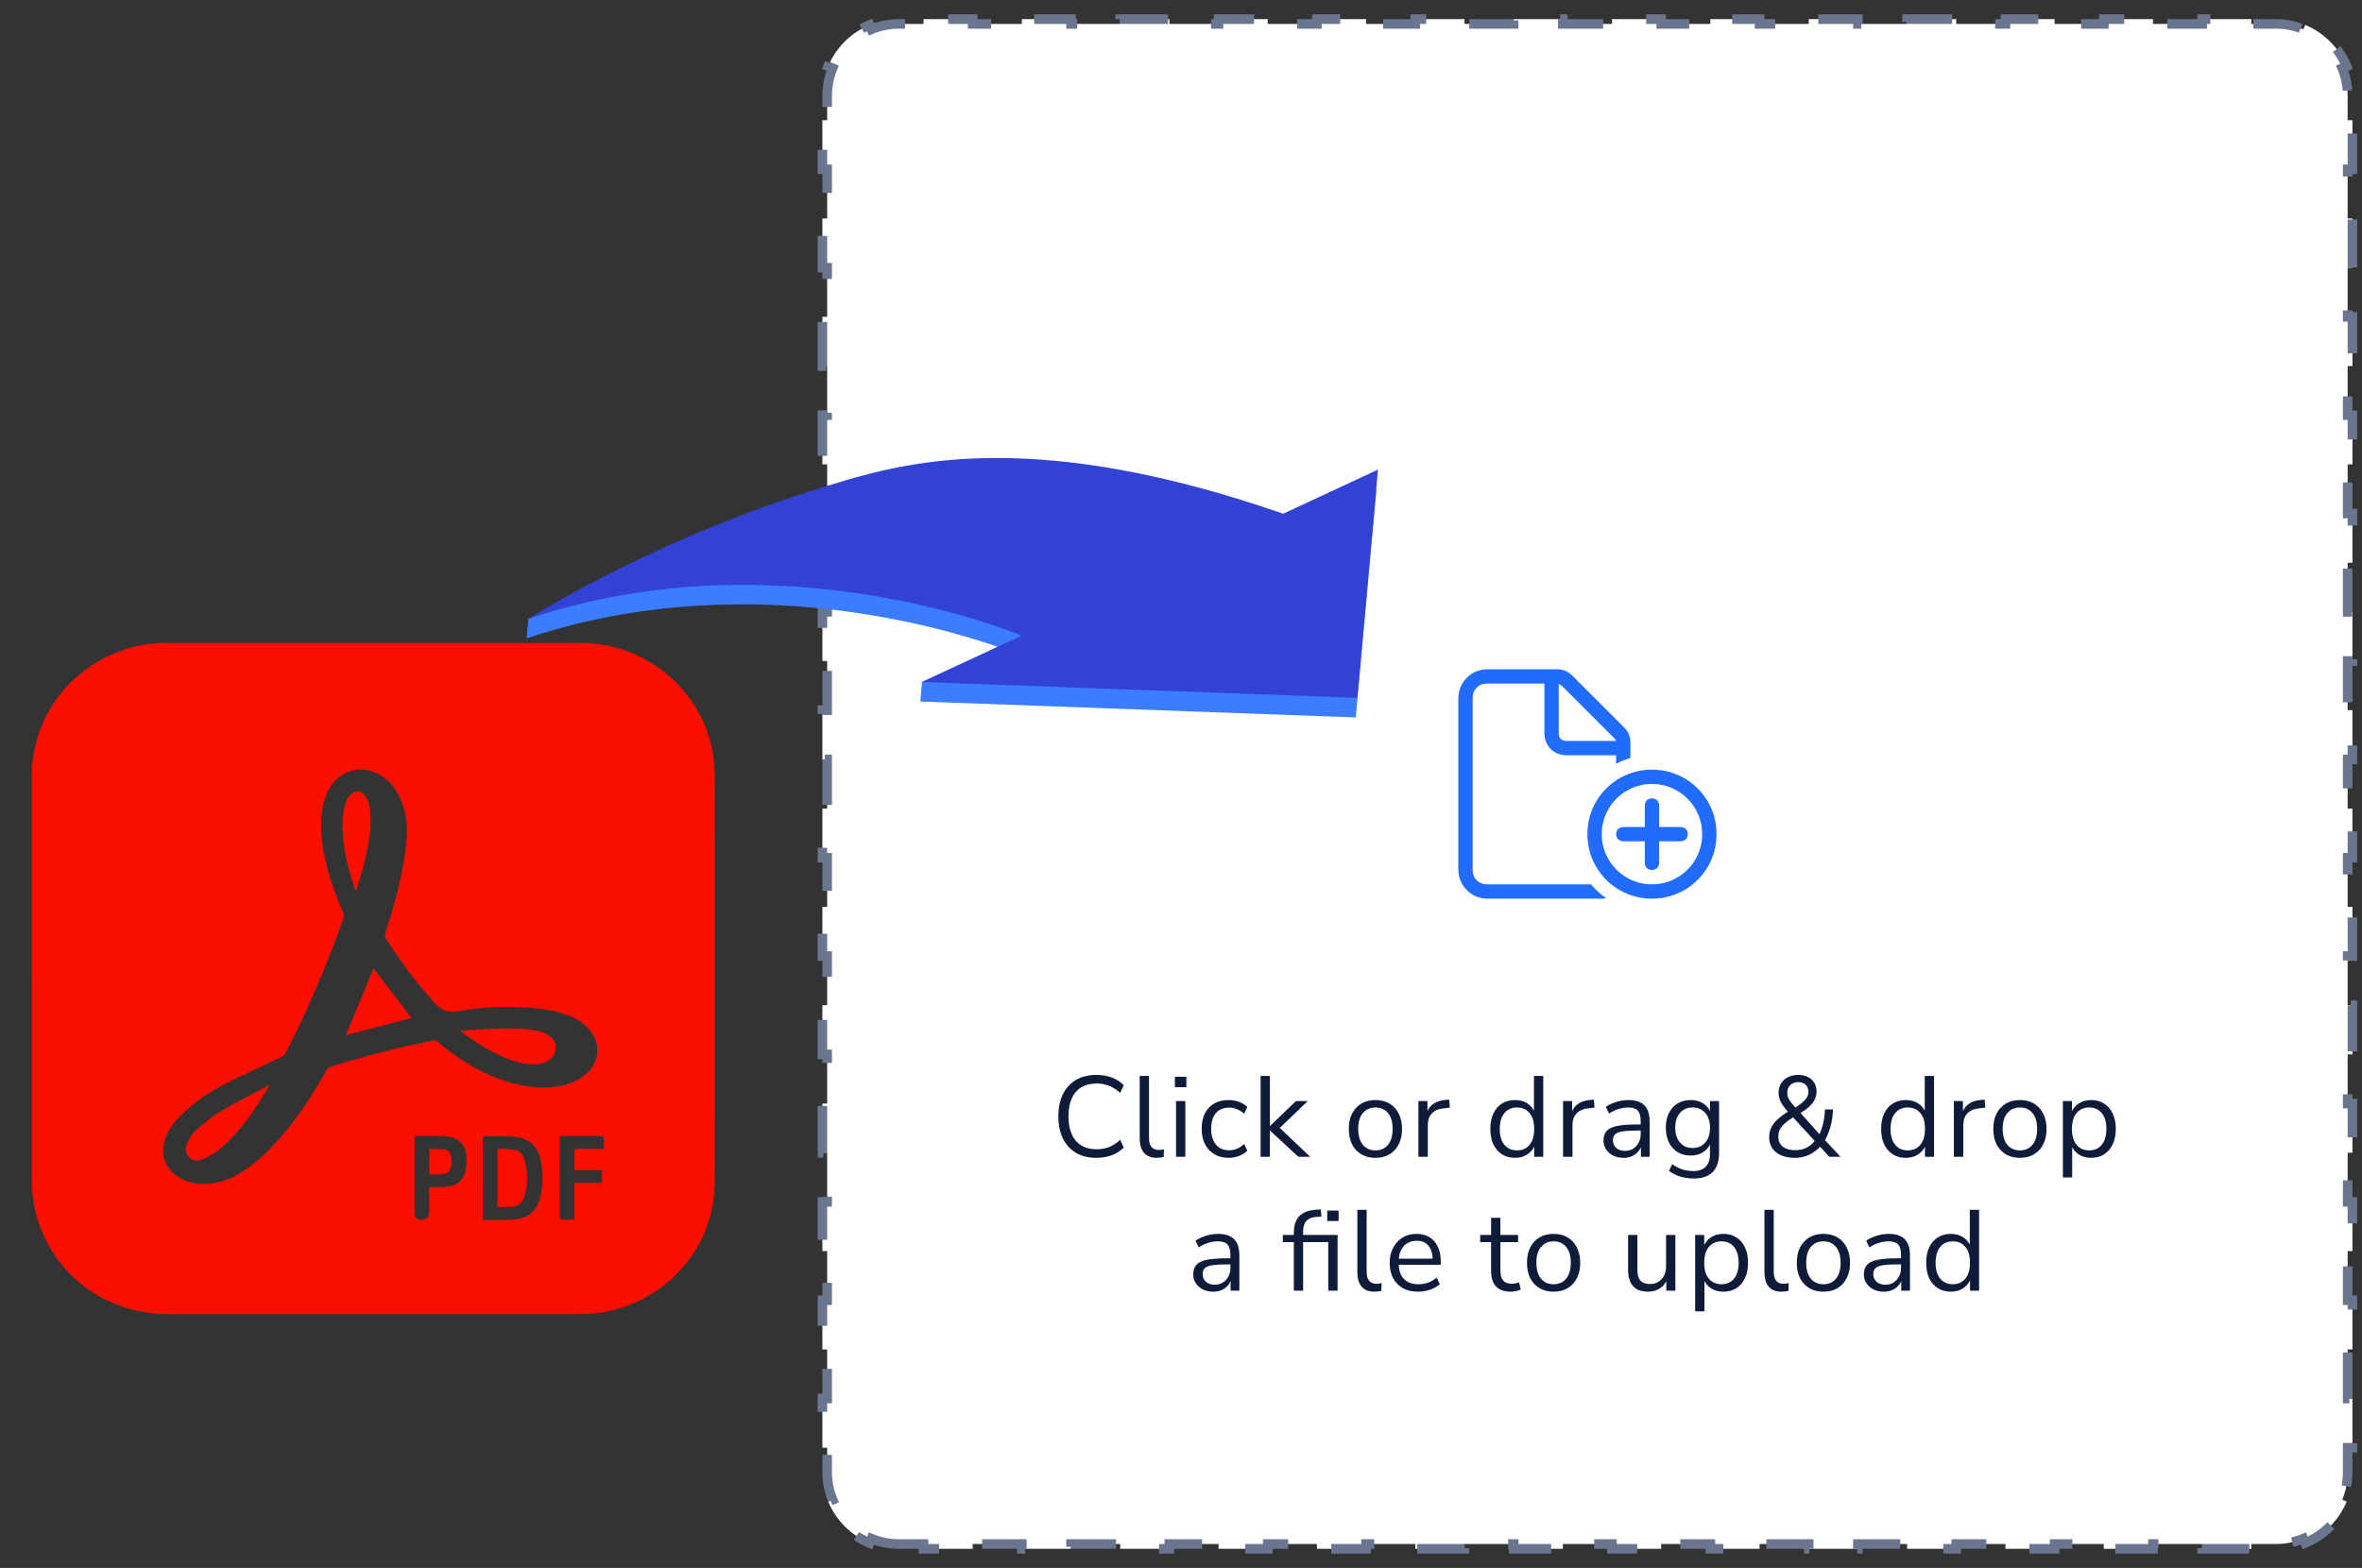<?xml version="1.0" encoding="utf-8"?>
<svg xmlns="http://www.w3.org/2000/svg" width="247" height="164" viewBox="0 0 247 164" fill="none">
<rect x="0" y="0" width="247" height="164" fill="#333333" stroke="none"/>
<path d="M94 161.5C92.982 161.5 92.013 161.298 91.129 160.931L90.938 161.393C88.982 160.582 87.418 159.018 86.607 157.062L87.069 156.871C86.703 155.987 86.5 155.018 86.5 154V151.429H86V146.286H86.5V141.143H86V136H86.5V130.857H86V125.714H86.5V120.571H86V115.429H86.5V110.286H86V105.143H86.5V100H86V94.857H86.5V89.714H86V84.571H86.5V79.429H86V74.286H86.5V69.143H86V64H86.5V58.857H86V53.714H86.5V48.571H86V43.428H86.5V38.286H86V33.143H86.5V28H86V22.857H86.5V17.714H86V12.571H86.5V10C86.5 8.982 86.703 8.013 87.069 7.129L86.607 6.938C87.418 4.982 88.982 3.418 90.938 2.607L91.129 3.069C92.013 2.702 92.982 2.5 94 2.5H96.571V2H101.714V2.5H106.857V2H112V2.5H117.143V2H122.286V2.5H127.429V2H132.571V2.5H137.714V2H142.857V2.5H148V2H153.143V2.5H158.286V2H163.429V2.5H168.571V2H173.714V2.5H178.857V2H184V2.5H189.143V2H194.286V2.5H199.429V2H204.571V2.5H209.714V2H214.857V2.5H220V2H225.143V2.5H230.286V2H235.429V2.5H238C239.018 2.5 239.987 2.702 240.871 3.069L241.062 2.607C243.018 3.418 244.582 4.982 245.393 6.938L244.931 7.129C245.298 8.013 245.5 8.982 245.5 10V12.571H246V17.714H245.5V22.857H246V28H245.5V33.143H246V38.286H245.5V43.429H246V48.571H245.5V53.714H246V58.857H245.5V64H246V69.143H245.5V74.286H246V79.429H245.5V84.571H246V89.714H245.5V94.857H246V100H245.5V105.143H246V110.286H245.5V115.429H246V120.571H245.5V125.714H246V130.857H245.5V136H246V141.143H245.5V146.286H246V151.429H245.5V154C245.5 155.018 245.298 155.987 244.931 156.871L245.393 157.062C244.582 159.018 243.018 160.582 241.062 161.393L240.871 160.931C239.987 161.298 239.018 161.5 238 161.5H235.429V162H230.286V161.5H225.143V162H220V161.5H214.857V162H209.714V161.5H204.571V162H199.429V161.5H194.286V162H189.143V161.5H184V162H178.857V161.5H173.714V162H168.571V161.5H163.429V162H158.286V161.5H153.143V162H148V161.5H142.857V162H137.714V161.5H132.571V162H127.429V161.5H122.286V162H117.143V161.5H112V162H106.857V161.5H101.714V162H96.571V161.5H94Z" fill="white" stroke="#6A768F" stroke-dasharray="5 5"/>
<path d="M114.649 121.108C113.817 121.108 113.105 120.932 112.513 120.58C111.921 120.228 111.465 119.728 111.145 119.08C110.833 118.432 110.677 117.66 110.677 116.764C110.677 115.868 110.833 115.1 111.145 114.46C111.465 113.812 111.921 113.312 112.513 112.96C113.105 112.608 113.817 112.432 114.649 112.432C115.233 112.432 115.773 112.524 116.269 112.708C116.765 112.892 117.181 113.16 117.517 113.512L117.133 114.316C116.765 113.972 116.381 113.724 115.981 113.572C115.589 113.412 115.153 113.332 114.673 113.332C113.721 113.332 112.993 113.632 112.489 114.232C111.985 114.832 111.733 115.676 111.733 116.764C111.733 117.852 111.985 118.7 112.489 119.308C112.993 119.908 113.721 120.208 114.673 120.208C115.153 120.208 115.589 120.132 115.981 119.98C116.381 119.82 116.765 119.568 117.133 119.224L117.517 120.028C117.181 120.372 116.765 120.64 116.269 120.832C115.773 121.016 115.233 121.108 114.649 121.108ZM120.97 121.108C120.378 121.108 119.93 120.932 119.626 120.58C119.33 120.228 119.182 119.724 119.182 119.068V112.54H120.154V118.996C120.154 119.276 120.19 119.512 120.262 119.704C120.342 119.896 120.458 120.04 120.61 120.136C120.762 120.232 120.95 120.28 121.174 120.28C121.27 120.28 121.362 120.276 121.45 120.268C121.546 120.252 121.634 120.232 121.714 120.208L121.69 121.024C121.562 121.048 121.438 121.068 121.318 121.084C121.206 121.1 121.09 121.108 120.97 121.108ZM122.862 113.716V112.624H124.062V113.716H122.862ZM122.982 121V115.168H123.954V121H122.982ZM128.493 121.108C127.909 121.108 127.405 120.98 126.981 120.724C126.557 120.468 126.229 120.112 125.997 119.656C125.773 119.192 125.661 118.656 125.661 118.048C125.661 117.432 125.773 116.9 125.997 116.452C126.229 116.004 126.557 115.66 126.981 115.42C127.405 115.18 127.909 115.06 128.493 115.06C128.853 115.06 129.209 115.124 129.561 115.252C129.913 115.38 130.205 115.56 130.437 115.792L130.101 116.5C129.869 116.276 129.613 116.112 129.333 116.008C129.061 115.904 128.801 115.852 128.553 115.852C127.945 115.852 127.477 116.044 127.149 116.428C126.821 116.804 126.657 117.348 126.657 118.06C126.657 118.756 126.821 119.308 127.149 119.716C127.477 120.116 127.945 120.316 128.553 120.316C128.801 120.316 129.061 120.264 129.333 120.16C129.613 120.056 129.869 119.888 130.101 119.656L130.437 120.364C130.205 120.596 129.909 120.78 129.549 120.916C129.197 121.044 128.845 121.108 128.493 121.108ZM131.826 121V112.54H132.798V117.76H132.822L135.522 115.168H136.758L133.554 118.24V117.712L137.01 121H135.774L132.822 118.264H132.798V121H131.826ZM143.832 121.108C143.264 121.108 142.772 120.984 142.356 120.736C141.94 120.488 141.616 120.14 141.384 119.692C141.16 119.236 141.048 118.7 141.048 118.084C141.048 117.468 141.16 116.936 141.384 116.488C141.616 116.032 141.94 115.68 142.356 115.432C142.772 115.184 143.264 115.06 143.832 115.06C144.4 115.06 144.892 115.184 145.308 115.432C145.724 115.68 146.044 116.032 146.268 116.488C146.5 116.936 146.616 117.468 146.616 118.084C146.616 118.7 146.5 119.236 146.268 119.692C146.044 120.14 145.724 120.488 145.308 120.736C144.892 120.984 144.4 121.108 143.832 121.108ZM143.832 120.328C144.384 120.328 144.82 120.136 145.14 119.752C145.468 119.36 145.632 118.8 145.632 118.072C145.632 117.352 145.468 116.8 145.14 116.416C144.82 116.032 144.384 115.84 143.832 115.84C143.288 115.84 142.852 116.032 142.524 116.416C142.196 116.8 142.032 117.352 142.032 118.072C142.032 118.8 142.196 119.36 142.524 119.752C142.852 120.136 143.288 120.328 143.832 120.328ZM148.326 121V115.168H149.274V116.548H149.154C149.29 116.076 149.526 115.72 149.862 115.48C150.198 115.232 150.642 115.088 151.194 115.048L151.542 115.012L151.614 115.852L151.002 115.924C150.458 115.972 150.038 116.148 149.742 116.452C149.454 116.748 149.31 117.156 149.31 117.676V121H148.326ZM158.429 121.108C157.909 121.108 157.453 120.984 157.061 120.736C156.677 120.488 156.377 120.14 156.161 119.692C155.953 119.236 155.849 118.7 155.849 118.084C155.849 117.46 155.953 116.924 156.161 116.476C156.377 116.02 156.677 115.672 157.061 115.432C157.453 115.184 157.909 115.06 158.429 115.06C158.957 115.06 159.409 115.192 159.785 115.456C160.161 115.72 160.413 116.076 160.541 116.524H160.409V112.54H161.381V121H160.433V119.608H160.553C160.425 120.064 160.169 120.428 159.785 120.7C159.409 120.972 158.957 121.108 158.429 121.108ZM158.633 120.328C159.185 120.328 159.621 120.136 159.941 119.752C160.269 119.36 160.433 118.804 160.433 118.084C160.433 117.356 160.269 116.8 159.941 116.416C159.621 116.032 159.185 115.84 158.633 115.84C158.089 115.84 157.653 116.032 157.325 116.416C156.997 116.8 156.833 117.356 156.833 118.084C156.833 118.804 156.997 119.36 157.325 119.752C157.653 120.136 158.089 120.328 158.633 120.328ZM163.455 121V115.168H164.403V116.548H164.283C164.419 116.076 164.655 115.72 164.991 115.48C165.327 115.232 165.771 115.088 166.323 115.048L166.671 115.012L166.743 115.852L166.131 115.924C165.587 115.972 165.167 116.148 164.871 116.452C164.583 116.748 164.439 117.156 164.439 117.676V121H163.455ZM169.783 121.108C169.383 121.108 169.023 121.032 168.703 120.88C168.391 120.72 168.143 120.504 167.959 120.232C167.775 119.96 167.683 119.656 167.683 119.32C167.683 118.888 167.791 118.548 168.007 118.3C168.231 118.052 168.595 117.876 169.099 117.772C169.611 117.668 170.307 117.616 171.187 117.616H171.727V118.252H171.199C170.711 118.252 170.303 118.268 169.975 118.3C169.647 118.332 169.387 118.388 169.195 118.468C169.003 118.548 168.867 118.652 168.787 118.78C168.707 118.908 168.667 119.068 168.667 119.26C168.667 119.588 168.779 119.856 169.003 120.064C169.235 120.272 169.547 120.376 169.939 120.376C170.259 120.376 170.539 120.3 170.779 120.148C171.027 119.996 171.219 119.788 171.355 119.524C171.499 119.26 171.571 118.956 171.571 118.612V117.244C171.571 116.748 171.471 116.392 171.271 116.176C171.071 115.952 170.743 115.84 170.287 115.84C169.935 115.84 169.595 115.892 169.267 115.996C168.939 116.092 168.603 116.252 168.259 116.476L167.923 115.768C168.131 115.624 168.367 115.5 168.631 115.396C168.895 115.284 169.171 115.2 169.459 115.144C169.747 115.088 170.023 115.06 170.287 115.06C170.791 115.06 171.207 115.144 171.535 115.312C171.863 115.472 172.107 115.72 172.267 116.056C172.427 116.384 172.507 116.808 172.507 117.328V121H171.595V119.644H171.703C171.639 119.948 171.515 120.208 171.331 120.424C171.155 120.64 170.935 120.808 170.671 120.928C170.407 121.048 170.111 121.108 169.783 121.108ZM177.14 123.268C176.636 123.268 176.16 123.2 175.712 123.064C175.272 122.936 174.88 122.74 174.536 122.476L174.86 121.768C175.1 121.936 175.336 122.072 175.568 122.176C175.808 122.288 176.052 122.368 176.3 122.416C176.556 122.464 176.82 122.488 177.092 122.488C177.66 122.488 178.088 122.336 178.376 122.032C178.672 121.728 178.82 121.288 178.82 120.712V119.356H178.94C178.82 119.82 178.564 120.188 178.172 120.46C177.788 120.732 177.336 120.868 176.816 120.868C176.28 120.868 175.816 120.748 175.424 120.508C175.032 120.26 174.728 119.916 174.512 119.476C174.304 119.036 174.2 118.528 174.2 117.952C174.2 117.376 174.304 116.872 174.512 116.44C174.728 116 175.032 115.66 175.424 115.42C175.816 115.18 176.28 115.06 176.816 115.06C177.344 115.06 177.8 115.196 178.184 115.468C178.568 115.732 178.816 116.092 178.928 116.548H178.82V115.168H179.768V120.58C179.768 121.172 179.668 121.668 179.468 122.068C179.276 122.468 178.984 122.768 178.592 122.968C178.2 123.168 177.716 123.268 177.14 123.268ZM176.996 120.076C177.556 120.076 178 119.884 178.328 119.5C178.656 119.116 178.82 118.6 178.82 117.952C178.82 117.304 178.656 116.792 178.328 116.416C178 116.032 177.556 115.84 176.996 115.84C176.444 115.84 176.004 116.032 175.676 116.416C175.348 116.792 175.184 117.304 175.184 117.952C175.184 118.6 175.348 119.116 175.676 119.5C176.004 119.884 176.444 120.076 176.996 120.076ZM187.706 121.108C187.146 121.108 186.662 121.02 186.254 120.844C185.846 120.66 185.534 120.408 185.318 120.088C185.11 119.768 185.006 119.396 185.006 118.972C185.006 118.612 185.07 118.288 185.198 118C185.334 117.704 185.534 117.428 185.798 117.172C186.062 116.908 186.39 116.648 186.782 116.392L187.166 116.14L187.034 116.344C186.65 115.928 186.378 115.568 186.218 115.264C186.066 114.952 185.99 114.632 185.99 114.304C185.99 113.936 186.074 113.612 186.242 113.332C186.41 113.044 186.65 112.824 186.962 112.672C187.282 112.512 187.65 112.432 188.066 112.432C188.442 112.432 188.77 112.504 189.05 112.648C189.33 112.784 189.55 112.98 189.71 113.236C189.878 113.492 189.962 113.796 189.962 114.148C189.962 114.436 189.906 114.708 189.794 114.964C189.682 115.212 189.494 115.464 189.23 115.72C188.966 115.968 188.598 116.232 188.126 116.512L188.15 116.26L190.394 118.78H190.178C190.37 118.452 190.522 118.048 190.634 117.568C190.754 117.08 190.822 116.572 190.838 116.044H191.678C191.662 116.708 191.57 117.328 191.402 117.904C191.242 118.472 191.022 118.976 190.742 119.416L190.73 119.128L192.47 121H191.282L190.202 119.788H190.454C190.118 120.204 189.714 120.528 189.242 120.76C188.77 120.992 188.258 121.108 187.706 121.108ZM187.754 120.304C188.21 120.304 188.614 120.208 188.966 120.016C189.326 119.824 189.638 119.544 189.902 119.176L189.89 119.476L187.346 116.692L187.73 116.728L187.358 116.968C187.014 117.192 186.738 117.404 186.53 117.604C186.33 117.796 186.186 117.996 186.098 118.204C186.01 118.412 185.966 118.644 185.966 118.9C185.966 119.34 186.118 119.684 186.422 119.932C186.726 120.18 187.17 120.304 187.754 120.304ZM188.066 113.188C187.722 113.188 187.442 113.288 187.226 113.488C187.01 113.688 186.902 113.952 186.902 114.28C186.902 114.456 186.926 114.62 186.974 114.772C187.03 114.916 187.126 115.08 187.262 115.264C187.398 115.44 187.586 115.668 187.826 115.948L187.574 115.96C187.958 115.712 188.262 115.496 188.486 115.312C188.71 115.12 188.87 114.936 188.966 114.76C189.062 114.584 189.11 114.396 189.11 114.196C189.11 113.884 189.014 113.64 188.822 113.464C188.63 113.28 188.378 113.188 188.066 113.188ZM199.296 121.108C198.776 121.108 198.32 120.984 197.928 120.736C197.544 120.488 197.244 120.14 197.028 119.692C196.82 119.236 196.716 118.7 196.716 118.084C196.716 117.46 196.82 116.924 197.028 116.476C197.244 116.02 197.544 115.672 197.928 115.432C198.32 115.184 198.776 115.06 199.296 115.06C199.824 115.06 200.276 115.192 200.652 115.456C201.028 115.72 201.28 116.076 201.408 116.524H201.276V112.54H202.248V121H201.3V119.608H201.42C201.292 120.064 201.036 120.428 200.652 120.7C200.276 120.972 199.824 121.108 199.296 121.108ZM199.5 120.328C200.052 120.328 200.488 120.136 200.808 119.752C201.136 119.36 201.3 118.804 201.3 118.084C201.3 117.356 201.136 116.8 200.808 116.416C200.488 116.032 200.052 115.84 199.5 115.84C198.956 115.84 198.52 116.032 198.192 116.416C197.864 116.8 197.7 117.356 197.7 118.084C197.7 118.804 197.864 119.36 198.192 119.752C198.52 120.136 198.956 120.328 199.5 120.328ZM204.322 121V115.168H205.27V116.548H205.15C205.286 116.076 205.522 115.72 205.858 115.48C206.194 115.232 206.638 115.088 207.19 115.048L207.538 115.012L207.61 115.852L206.998 115.924C206.454 115.972 206.034 116.148 205.738 116.452C205.45 116.748 205.306 117.156 205.306 117.676V121H204.322ZM211.227 121.108C210.659 121.108 210.167 120.984 209.751 120.736C209.335 120.488 209.011 120.14 208.779 119.692C208.555 119.236 208.443 118.7 208.443 118.084C208.443 117.468 208.555 116.936 208.779 116.488C209.011 116.032 209.335 115.68 209.751 115.432C210.167 115.184 210.659 115.06 211.227 115.06C211.795 115.06 212.287 115.184 212.703 115.432C213.119 115.68 213.439 116.032 213.663 116.488C213.895 116.936 214.011 117.468 214.011 118.084C214.011 118.7 213.895 119.236 213.663 119.692C213.439 120.14 213.119 120.488 212.703 120.736C212.287 120.984 211.795 121.108 211.227 121.108ZM211.227 120.328C211.779 120.328 212.215 120.136 212.535 119.752C212.863 119.36 213.027 118.8 213.027 118.072C213.027 117.352 212.863 116.8 212.535 116.416C212.215 116.032 211.779 115.84 211.227 115.84C210.683 115.84 210.247 116.032 209.919 116.416C209.591 116.8 209.427 117.352 209.427 118.072C209.427 118.8 209.591 119.36 209.919 119.752C210.247 120.136 210.683 120.328 211.227 120.328ZM215.721 123.16V115.168H216.669V116.548H216.549C216.677 116.092 216.929 115.732 217.305 115.468C217.689 115.196 218.145 115.06 218.673 115.06C219.193 115.06 219.645 115.184 220.029 115.432C220.421 115.672 220.721 116.02 220.929 116.476C221.145 116.924 221.253 117.46 221.253 118.084C221.253 118.7 221.145 119.236 220.929 119.692C220.721 120.14 220.425 120.488 220.041 120.736C219.657 120.984 219.201 121.108 218.673 121.108C218.145 121.108 217.693 120.976 217.317 120.712C216.941 120.44 216.685 120.08 216.549 119.632H216.693V123.16H215.721ZM218.469 120.328C219.021 120.328 219.457 120.136 219.777 119.752C220.105 119.36 220.269 118.804 220.269 118.084C220.269 117.356 220.105 116.8 219.777 116.416C219.457 116.032 219.021 115.84 218.469 115.84C217.925 115.84 217.489 116.032 217.161 116.416C216.833 116.8 216.669 117.356 216.669 118.084C216.669 118.804 216.833 119.36 217.161 119.752C217.489 120.136 217.925 120.328 218.469 120.328ZM126.879 135.108C126.479 135.108 126.119 135.032 125.799 134.88C125.487 134.72 125.239 134.504 125.055 134.232C124.871 133.96 124.779 133.656 124.779 133.32C124.779 132.888 124.887 132.548 125.103 132.3C125.327 132.052 125.691 131.876 126.195 131.772C126.707 131.668 127.403 131.616 128.283 131.616H128.823V132.252H128.295C127.807 132.252 127.399 132.268 127.071 132.3C126.743 132.332 126.483 132.388 126.291 132.468C126.099 132.548 125.963 132.652 125.883 132.78C125.803 132.908 125.763 133.068 125.763 133.26C125.763 133.588 125.875 133.856 126.099 134.064C126.331 134.272 126.643 134.376 127.035 134.376C127.355 134.376 127.635 134.3 127.875 134.148C128.123 133.996 128.315 133.788 128.451 133.524C128.595 133.26 128.667 132.956 128.667 132.612V131.244C128.667 130.748 128.567 130.392 128.367 130.176C128.167 129.952 127.839 129.84 127.383 129.84C127.031 129.84 126.691 129.892 126.363 129.996C126.035 130.092 125.699 130.252 125.355 130.476L125.019 129.768C125.227 129.624 125.463 129.5 125.727 129.396C125.991 129.284 126.267 129.2 126.555 129.144C126.843 129.088 127.119 129.06 127.383 129.06C127.887 129.06 128.303 129.144 128.631 129.312C128.959 129.472 129.203 129.72 129.363 130.056C129.523 130.384 129.603 130.808 129.603 131.328V135H128.691V133.644H128.799C128.735 133.948 128.611 134.208 128.427 134.424C128.251 134.64 128.031 134.808 127.767 134.928C127.503 135.048 127.207 135.108 126.879 135.108ZM135.3 135V129.924H134.148V129.168H135.564L135.3 129.42V128.964C135.3 128.188 135.492 127.6 135.876 127.2C136.268 126.8 136.868 126.576 137.676 126.528L138.12 126.504L138.18 127.26L137.676 127.284C137.348 127.3 137.08 127.372 136.872 127.5C136.664 127.62 136.512 127.792 136.416 128.016C136.32 128.24 136.272 128.516 136.272 128.844V129.3V129.168H139.872V135H138.9V129.924H136.272V135H135.3ZM138.792 127.716V126.624H139.98V127.716H138.792ZM143.729 135.108C143.137 135.108 142.689 134.932 142.385 134.58C142.089 134.228 141.941 133.724 141.941 133.068V126.54H142.913V132.996C142.913 133.276 142.949 133.512 143.021 133.704C143.101 133.896 143.217 134.04 143.369 134.136C143.521 134.232 143.709 134.28 143.933 134.28C144.029 134.28 144.121 134.276 144.209 134.268C144.305 134.252 144.393 134.232 144.473 134.208L144.449 135.024C144.321 135.048 144.197 135.068 144.077 135.084C143.965 135.1 143.849 135.108 143.729 135.108ZM148.311 135.108C147.695 135.108 147.163 134.988 146.715 134.748C146.275 134.5 145.931 134.152 145.683 133.704C145.443 133.256 145.323 132.72 145.323 132.096C145.323 131.488 145.443 130.96 145.683 130.512C145.923 130.056 146.251 129.7 146.667 129.444C147.091 129.188 147.579 129.06 148.131 129.06C148.659 129.06 149.111 129.176 149.487 129.408C149.863 129.64 150.151 129.968 150.351 130.392C150.559 130.816 150.663 131.324 150.663 131.916V132.288H146.067V131.652H150.015L149.823 131.808C149.823 131.168 149.679 130.672 149.391 130.32C149.111 129.96 148.699 129.78 148.155 129.78C147.747 129.78 147.399 129.876 147.111 130.068C146.831 130.252 146.619 130.512 146.475 130.848C146.331 131.176 146.259 131.56 146.259 132V132.072C146.259 132.56 146.335 132.972 146.487 133.308C146.647 133.644 146.883 133.9 147.195 134.076C147.507 134.244 147.879 134.328 148.311 134.328C148.655 134.328 148.987 134.276 149.307 134.172C149.635 134.06 149.943 133.88 150.231 133.632L150.567 134.316C150.303 134.556 149.967 134.748 149.559 134.892C149.151 135.036 148.735 135.108 148.311 135.108ZM157.992 135.108C157.304 135.108 156.788 134.924 156.444 134.556C156.1 134.188 155.928 133.664 155.928 132.984V129.924H154.788V129.168H155.928V127.38H156.9V129.168H158.748V129.924H156.9V132.888C156.9 133.344 156.996 133.692 157.188 133.932C157.38 134.164 157.692 134.28 158.124 134.28C158.252 134.28 158.38 134.264 158.508 134.232C158.636 134.2 158.752 134.168 158.856 134.136L159.024 134.88C158.92 134.936 158.768 134.988 158.568 135.036C158.368 135.084 158.176 135.108 157.992 135.108ZM162.463 135.108C161.895 135.108 161.403 134.984 160.987 134.736C160.571 134.488 160.247 134.14 160.015 133.692C159.791 133.236 159.679 132.7 159.679 132.084C159.679 131.468 159.791 130.936 160.015 130.488C160.247 130.032 160.571 129.68 160.987 129.432C161.403 129.184 161.895 129.06 162.463 129.06C163.031 129.06 163.523 129.184 163.939 129.432C164.355 129.68 164.675 130.032 164.899 130.488C165.131 130.936 165.247 131.468 165.247 132.084C165.247 132.7 165.131 133.236 164.899 133.692C164.675 134.14 164.355 134.488 163.939 134.736C163.523 134.984 163.031 135.108 162.463 135.108ZM162.463 134.328C163.015 134.328 163.451 134.136 163.771 133.752C164.099 133.36 164.263 132.8 164.263 132.072C164.263 131.352 164.099 130.8 163.771 130.416C163.451 130.032 163.015 129.84 162.463 129.84C161.919 129.84 161.483 130.032 161.155 130.416C160.827 130.8 160.663 131.352 160.663 132.072C160.663 132.8 160.827 133.36 161.155 133.752C161.483 134.136 161.919 134.328 162.463 134.328ZM172.353 135.108C171.881 135.108 171.489 135.024 171.177 134.856C170.873 134.68 170.641 134.42 170.481 134.076C170.329 133.732 170.253 133.304 170.253 132.792V129.168H171.225V132.78C171.225 133.124 171.269 133.412 171.357 133.644C171.453 133.868 171.601 134.036 171.801 134.148C172.001 134.252 172.249 134.304 172.545 134.304C172.881 134.304 173.173 134.228 173.421 134.076C173.669 133.924 173.865 133.712 174.009 133.44C174.153 133.168 174.225 132.848 174.225 132.48V129.168H175.197V135H174.249V133.656H174.405C174.245 134.128 173.981 134.488 173.613 134.736C173.253 134.984 172.833 135.108 172.353 135.108ZM177.266 137.16V129.168H178.214V130.548H178.094C178.222 130.092 178.474 129.732 178.85 129.468C179.234 129.196 179.69 129.06 180.218 129.06C180.738 129.06 181.19 129.184 181.574 129.432C181.966 129.672 182.266 130.02 182.474 130.476C182.69 130.924 182.798 131.46 182.798 132.084C182.798 132.7 182.69 133.236 182.474 133.692C182.266 134.14 181.97 134.488 181.586 134.736C181.202 134.984 180.746 135.108 180.218 135.108C179.69 135.108 179.238 134.976 178.862 134.712C178.486 134.44 178.23 134.08 178.094 133.632H178.238V137.16H177.266ZM180.014 134.328C180.566 134.328 181.002 134.136 181.322 133.752C181.65 133.36 181.814 132.804 181.814 132.084C181.814 131.356 181.65 130.8 181.322 130.416C181.002 130.032 180.566 129.84 180.014 129.84C179.47 129.84 179.034 130.032 178.706 130.416C178.378 130.8 178.214 131.356 178.214 132.084C178.214 132.804 178.378 133.36 178.706 133.752C179.034 134.136 179.47 134.328 180.014 134.328ZM186.3 135.108C185.708 135.108 185.26 134.932 184.956 134.58C184.66 134.228 184.512 133.724 184.512 133.068V126.54H185.484V132.996C185.484 133.276 185.52 133.512 185.592 133.704C185.672 133.896 185.788 134.04 185.94 134.136C186.092 134.232 186.28 134.28 186.504 134.28C186.6 134.28 186.692 134.276 186.78 134.268C186.876 134.252 186.964 134.232 187.044 134.208L187.02 135.024C186.892 135.048 186.768 135.068 186.648 135.084C186.536 135.1 186.42 135.108 186.3 135.108ZM190.678 135.108C190.11 135.108 189.618 134.984 189.202 134.736C188.786 134.488 188.462 134.14 188.23 133.692C188.006 133.236 187.894 132.7 187.894 132.084C187.894 131.468 188.006 130.936 188.23 130.488C188.462 130.032 188.786 129.68 189.202 129.432C189.618 129.184 190.11 129.06 190.678 129.06C191.246 129.06 191.738 129.184 192.154 129.432C192.57 129.68 192.89 130.032 193.114 130.488C193.346 130.936 193.462 131.468 193.462 132.084C193.462 132.7 193.346 133.236 193.114 133.692C192.89 134.14 192.57 134.488 192.154 134.736C191.738 134.984 191.246 135.108 190.678 135.108ZM190.678 134.328C191.23 134.328 191.666 134.136 191.986 133.752C192.314 133.36 192.478 132.8 192.478 132.072C192.478 131.352 192.314 130.8 191.986 130.416C191.666 130.032 191.23 129.84 190.678 129.84C190.134 129.84 189.698 130.032 189.37 130.416C189.042 130.8 188.878 131.352 188.878 132.072C188.878 132.8 189.042 133.36 189.37 133.752C189.698 134.136 190.134 134.328 190.678 134.328ZM197.008 135.108C196.608 135.108 196.248 135.032 195.928 134.88C195.616 134.72 195.368 134.504 195.184 134.232C195 133.96 194.908 133.656 194.908 133.32C194.908 132.888 195.016 132.548 195.232 132.3C195.456 132.052 195.82 131.876 196.324 131.772C196.836 131.668 197.532 131.616 198.412 131.616H198.952V132.252H198.424C197.936 132.252 197.528 132.268 197.2 132.3C196.872 132.332 196.612 132.388 196.42 132.468C196.228 132.548 196.092 132.652 196.012 132.78C195.932 132.908 195.892 133.068 195.892 133.26C195.892 133.588 196.004 133.856 196.228 134.064C196.46 134.272 196.772 134.376 197.164 134.376C197.484 134.376 197.764 134.3 198.004 134.148C198.252 133.996 198.444 133.788 198.58 133.524C198.724 133.26 198.796 132.956 198.796 132.612V131.244C198.796 130.748 198.696 130.392 198.496 130.176C198.296 129.952 197.968 129.84 197.512 129.84C197.16 129.84 196.82 129.892 196.492 129.996C196.164 130.092 195.828 130.252 195.484 130.476L195.148 129.768C195.356 129.624 195.592 129.5 195.856 129.396C196.12 129.284 196.396 129.2 196.684 129.144C196.972 129.088 197.248 129.06 197.512 129.06C198.016 129.06 198.432 129.144 198.76 129.312C199.088 129.472 199.332 129.72 199.492 130.056C199.652 130.384 199.732 130.808 199.732 131.328V135H198.82V133.644H198.928C198.864 133.948 198.74 134.208 198.556 134.424C198.38 134.64 198.16 134.808 197.896 134.928C197.632 135.048 197.336 135.108 197.008 135.108ZM204.005 135.108C203.485 135.108 203.029 134.984 202.637 134.736C202.253 134.488 201.953 134.14 201.737 133.692C201.529 133.236 201.425 132.7 201.425 132.084C201.425 131.46 201.529 130.924 201.737 130.476C201.953 130.02 202.253 129.672 202.637 129.432C203.029 129.184 203.485 129.06 204.005 129.06C204.533 129.06 204.985 129.192 205.361 129.456C205.737 129.72 205.989 130.076 206.117 130.524H205.985V126.54H206.957V135H206.009V133.608H206.129C206.001 134.064 205.745 134.428 205.361 134.7C204.985 134.972 204.533 135.108 204.005 135.108ZM204.209 134.328C204.761 134.328 205.197 134.136 205.517 133.752C205.845 133.36 206.009 132.804 206.009 132.084C206.009 131.356 205.845 130.8 205.517 130.416C205.197 130.032 204.761 129.84 204.209 129.84C203.665 129.84 203.229 130.032 202.901 130.416C202.573 130.8 202.409 131.356 202.409 132.084C202.409 132.804 202.573 133.36 202.901 133.752C203.229 134.136 203.665 134.328 204.209 134.328Z" fill="#0E1C39"/>
<g clip-path="url(#clip0_3668_24376)">
<path d="M155.5 92.5H166.375H155.5H166.375C166.844 93.062 167.375 93.547 167.969 93.953C167.812 93.984 167.656 94 167.5 94H155.5C154.656 93.969 153.953 93.672 153.391 93.109C152.828 92.547 152.531 91.844 152.5 91V73C152.531 72.156 152.828 71.453 153.391 70.891C153.953 70.328 154.656 70.031 155.5 70H162.812C163.438 70 163.969 70.219 164.406 70.656L169.844 76.094C170.281 76.531 170.5 77.062 170.5 77.688V79.281C169.969 79.438 169.469 79.641 169 79.891V79H163.75C163.125 78.969 162.594 78.75 162.156 78.344C161.75 77.906 161.531 77.375 161.5 76.75V71.5H155.5C155.062 71.5 154.703 71.641 154.422 71.922C154.141 72.203 154 72.562 154 73V91C154 91.438 154.141 91.797 154.422 92.078C154.703 92.359 155.062 92.5 155.5 92.5ZM169 77.5C168.938 77.375 168.859 77.266 168.766 77.172L163.328 71.734C163.234 71.641 163.125 71.578 163 71.547V76.75C163.031 77.219 163.281 77.469 163.75 77.5H169ZM178 87.25C178 86.312 177.766 85.438 177.297 84.625C176.828 83.812 176.188 83.172 175.375 82.703C174.562 82.234 173.688 82 172.75 82C171.812 82 170.938 82.234 170.125 82.703C169.312 83.172 168.672 83.812 168.203 84.625C167.734 85.438 167.5 86.312 167.5 87.25C167.5 88.188 167.734 89.062 168.203 89.875C168.672 90.688 169.312 91.328 170.125 91.797C170.938 92.266 171.812 92.5 172.75 92.5C173.688 92.5 174.562 92.266 175.375 91.797C176.188 91.328 176.828 90.688 177.297 89.875C177.766 89.062 178 88.188 178 87.25ZM166 87.25C166 86.031 166.297 84.906 166.891 83.875C167.484 82.844 168.312 82.016 169.375 81.391C170.438 80.797 171.562 80.5 172.75 80.5C173.938 80.5 175.062 80.797 176.125 81.391C177.188 82.016 178.016 82.844 178.609 83.875C179.203 84.906 179.5 86.031 179.5 87.25C179.5 88.469 179.203 89.594 178.609 90.625C178.016 91.656 177.188 92.484 176.125 93.109C175.062 93.703 173.938 94 172.75 94C171.562 94 170.438 93.703 169.375 93.109C168.312 92.484 167.484 91.656 166.891 90.625C166.297 89.594 166 88.469 166 87.25ZM173.5 84.25V86.5V84.25V86.5H175.75C176.219 86.531 176.469 86.781 176.5 87.25C176.469 87.719 176.219 87.969 175.75 88H173.5V90.25C173.469 90.719 173.219 90.969 172.75 91C172.281 90.969 172.031 90.719 172 90.25V88H169.75C169.281 87.969 169.031 87.719 169 87.25C169.031 86.781 169.281 86.531 169.75 86.5H172V84.25C172.031 83.781 172.281 83.531 172.75 83.5C173.219 83.531 173.469 83.781 173.5 84.25Z" fill="#216BFF"/>
</g>
<path d="M3.324 102.332C3.324 95.28 3.324 88.228 3.324 81.176C3.324 75.322 6.98 70.153 12.533 68.116C14.1 67.534 15.719 67.243 17.39 67.243C31.822 67.243 46.271 67.243 60.703 67.243C68.38 67.243 74.734 73.456 74.734 81.004C74.751 95.245 74.751 109.469 74.734 123.71C74.734 130.796 69.111 136.77 61.921 137.403C61.451 137.438 60.981 137.455 60.511 137.455C46.202 137.455 31.892 137.455 17.582 137.455C10.462 137.455 4.63 132.559 3.498 125.661C3.376 124.925 3.342 124.172 3.342 123.419C3.342 116.384 3.342 109.366 3.342 102.332H3.324ZM56.977 113.748C57.186 113.748 57.517 113.748 57.848 113.697C59.188 113.543 60.442 113.166 61.434 112.191C62.74 110.924 62.809 109.093 61.643 107.706C61.068 107.022 60.32 106.577 59.502 106.251C58.3 105.772 57.03 105.532 55.741 105.43C53.113 105.207 50.484 105.293 47.89 105.772C46.793 105.977 46.132 105.652 45.435 104.899C43.538 102.828 41.919 100.586 40.404 98.241C40.248 98.001 40.213 97.779 40.317 97.505C41.153 94.989 41.849 92.438 42.267 89.819C42.528 88.159 42.72 86.482 42.302 84.821C41.919 83.298 41.205 81.98 39.83 81.124C37.967 79.96 35.774 80.44 34.59 82.254C34.277 82.733 34.05 83.281 33.894 83.829C33.476 85.232 33.528 86.67 33.702 88.125C34.033 90.675 34.834 93.106 35.896 95.451C35.965 95.605 36 95.827 35.93 95.981C34.242 100.825 32.257 105.532 29.89 110.103C29.75 110.359 29.576 110.513 29.298 110.633C27.296 111.575 25.276 112.465 23.327 113.492C21.673 114.347 20.158 115.426 18.853 116.727C18.139 117.446 17.547 118.233 17.251 119.209C16.711 120.903 17.373 122.478 18.974 123.299C19.828 123.744 20.733 123.881 21.673 123.83C23.066 123.744 24.319 123.248 25.468 122.478C26.878 121.536 28.097 120.372 29.211 119.106C31.126 116.915 32.727 114.501 34.137 111.968C34.224 111.814 34.381 111.643 34.555 111.592C38.072 110.479 41.623 109.572 45.227 108.836C45.488 108.784 45.644 108.836 45.836 109.007C47.298 110.257 48.882 111.352 50.641 112.191C52.59 113.132 54.645 113.731 56.96 113.783L56.977 113.748ZM50.519 127.578C50.623 127.578 50.693 127.613 50.763 127.613C51.79 127.613 52.799 127.63 53.809 127.544C55.271 127.424 56.142 126.654 56.49 125.268C56.786 124.104 56.803 122.906 56.612 121.725C56.298 119.808 55.358 118.969 53.374 118.866C52.556 118.815 51.737 118.866 50.937 118.832C50.606 118.832 50.484 118.9 50.484 119.26C50.484 121.896 50.484 124.515 50.484 127.151C50.484 127.287 50.484 127.424 50.501 127.561L50.519 127.578ZM43.364 118.883V119.328C43.364 121.844 43.364 124.361 43.364 126.877C43.364 127.345 43.608 127.578 44.095 127.578C44.583 127.578 44.844 127.322 44.878 126.808C44.878 125.952 44.878 125.079 44.878 124.172C45.07 124.172 45.209 124.172 45.366 124.172C45.853 124.172 46.341 124.172 46.811 124.121C47.821 124.001 48.499 123.402 48.691 122.426C48.778 121.981 48.795 121.502 48.778 121.04C48.708 119.722 47.942 118.935 46.584 118.849C45.575 118.781 44.565 118.815 43.573 118.815C43.52 118.815 43.451 118.832 43.364 118.866V118.883ZM60.059 122.444C60.059 121.742 60.059 121.126 60.059 120.492C60.059 120.253 60.128 120.167 60.389 120.167C61.155 120.167 61.921 120.167 62.687 120.167C62.827 120.167 62.983 120.167 63.157 120.15C63.157 119.791 63.14 119.482 63.157 119.174C63.175 118.883 63.053 118.815 62.792 118.815C61.486 118.815 60.198 118.815 58.892 118.815C58.788 118.815 58.666 118.832 58.527 118.849V119.328C58.527 121.194 58.527 123.06 58.527 124.925C58.527 125.696 58.527 126.483 58.527 127.253C58.527 127.356 58.649 127.561 58.718 127.561C59.153 127.596 59.571 127.561 60.059 127.561V123.727H62.949V122.409H60.059V122.444Z" fill="#FA0F00"/>
<path d="M28.2 113.492C26.773 115.922 25.241 118.267 23.082 120.099C22.577 120.527 21.985 120.886 21.393 121.177C20.854 121.434 20.245 121.536 19.757 121.04C19.287 120.561 19.374 119.962 19.635 119.431C19.879 118.969 20.175 118.49 20.558 118.164C21.359 117.463 22.194 116.761 23.117 116.213C24.701 115.272 26.372 114.45 27.991 113.577C28.061 113.543 28.131 113.526 28.2 113.509V113.492Z" fill="#FA0F00"/>
<path d="M48.221 107.808C48.935 107.757 49.666 107.706 50.38 107.654C52.243 107.569 54.106 107.466 55.951 107.774C56.404 107.843 56.873 107.997 57.274 108.219C58.458 108.904 58.406 110.342 57.187 111.009C56.473 111.403 55.725 111.386 54.959 111.266C54.663 111.215 54.384 111.163 54.106 111.078C51.895 110.444 50.032 109.229 48.204 107.911V107.808H48.221Z" fill="#FA0F00"/>
<path d="M36.175 108.271C37.15 105.943 38.107 103.615 39.065 101.305C40.388 103.016 41.728 104.762 43.051 106.474C40.806 107.056 38.473 107.672 36.175 108.271Z" fill="#FA0F00"/>
<path d="M37.15 93.072C36.959 92.472 36.75 91.873 36.575 91.257C36.036 89.357 35.705 87.423 35.844 85.438C35.879 84.873 36.053 84.308 36.227 83.76C36.297 83.52 36.489 83.298 36.663 83.11C37.15 82.613 37.742 82.648 38.16 83.212C38.595 83.794 38.699 84.479 38.734 85.164C38.821 86.79 38.543 88.382 38.16 89.956C37.899 91.001 37.585 92.028 37.289 93.072C37.237 93.072 37.185 93.072 37.15 93.072Z" fill="#FA0F00"/>
<path d="M52.016 126.261V120.133C52.642 120.184 53.252 120.184 53.843 120.27C54.331 120.355 54.644 120.715 54.801 121.16C55.236 122.529 55.254 123.898 54.801 125.251C54.592 125.884 54.087 126.209 53.408 126.243C52.973 126.261 52.52 126.243 52.033 126.243L52.016 126.261Z" fill="#FA0F00"/>
<path d="M44.879 120.184C45.366 120.184 45.801 120.184 46.254 120.184C46.776 120.201 47.055 120.441 47.159 120.937C47.212 121.177 47.229 121.434 47.212 121.673C47.177 122.495 46.794 122.837 45.958 122.837C45.61 122.837 45.245 122.837 44.896 122.837V120.167L44.879 120.184Z" fill="#FA0F00"/>
<path d="M88.087 52.341C74.143 55.388 55.249 64.736 55.249 64.736L55.079 66.771C77.048 59.399 97.891 65.397 104.488 67.712L96.409 71.341L96.239 73.376L141.775 75.043L143.942 51.169L134.022 55.781C108.428 46.885 95.192 50.282 88.087 52.335V52.347V52.341Z" fill="#3C7DFF"/>
<path d="M88.256 50.3C68.95 55.882 55.248 64.731 55.248 64.731C81.853 55.805 106.818 66.486 106.818 66.486L96.396 71.336L141.932 72.996L144.098 49.122L134.185 53.734C108.591 44.838 95.355 48.236 88.25 50.288L88.262 50.3H88.256Z" fill="#3242D4"/>
<defs>
<clipPath id="clip0_3668_24376">
<rect width="40" height="40" fill="white" transform="translate(146 62)"/>
</clipPath>
</defs>
</svg>